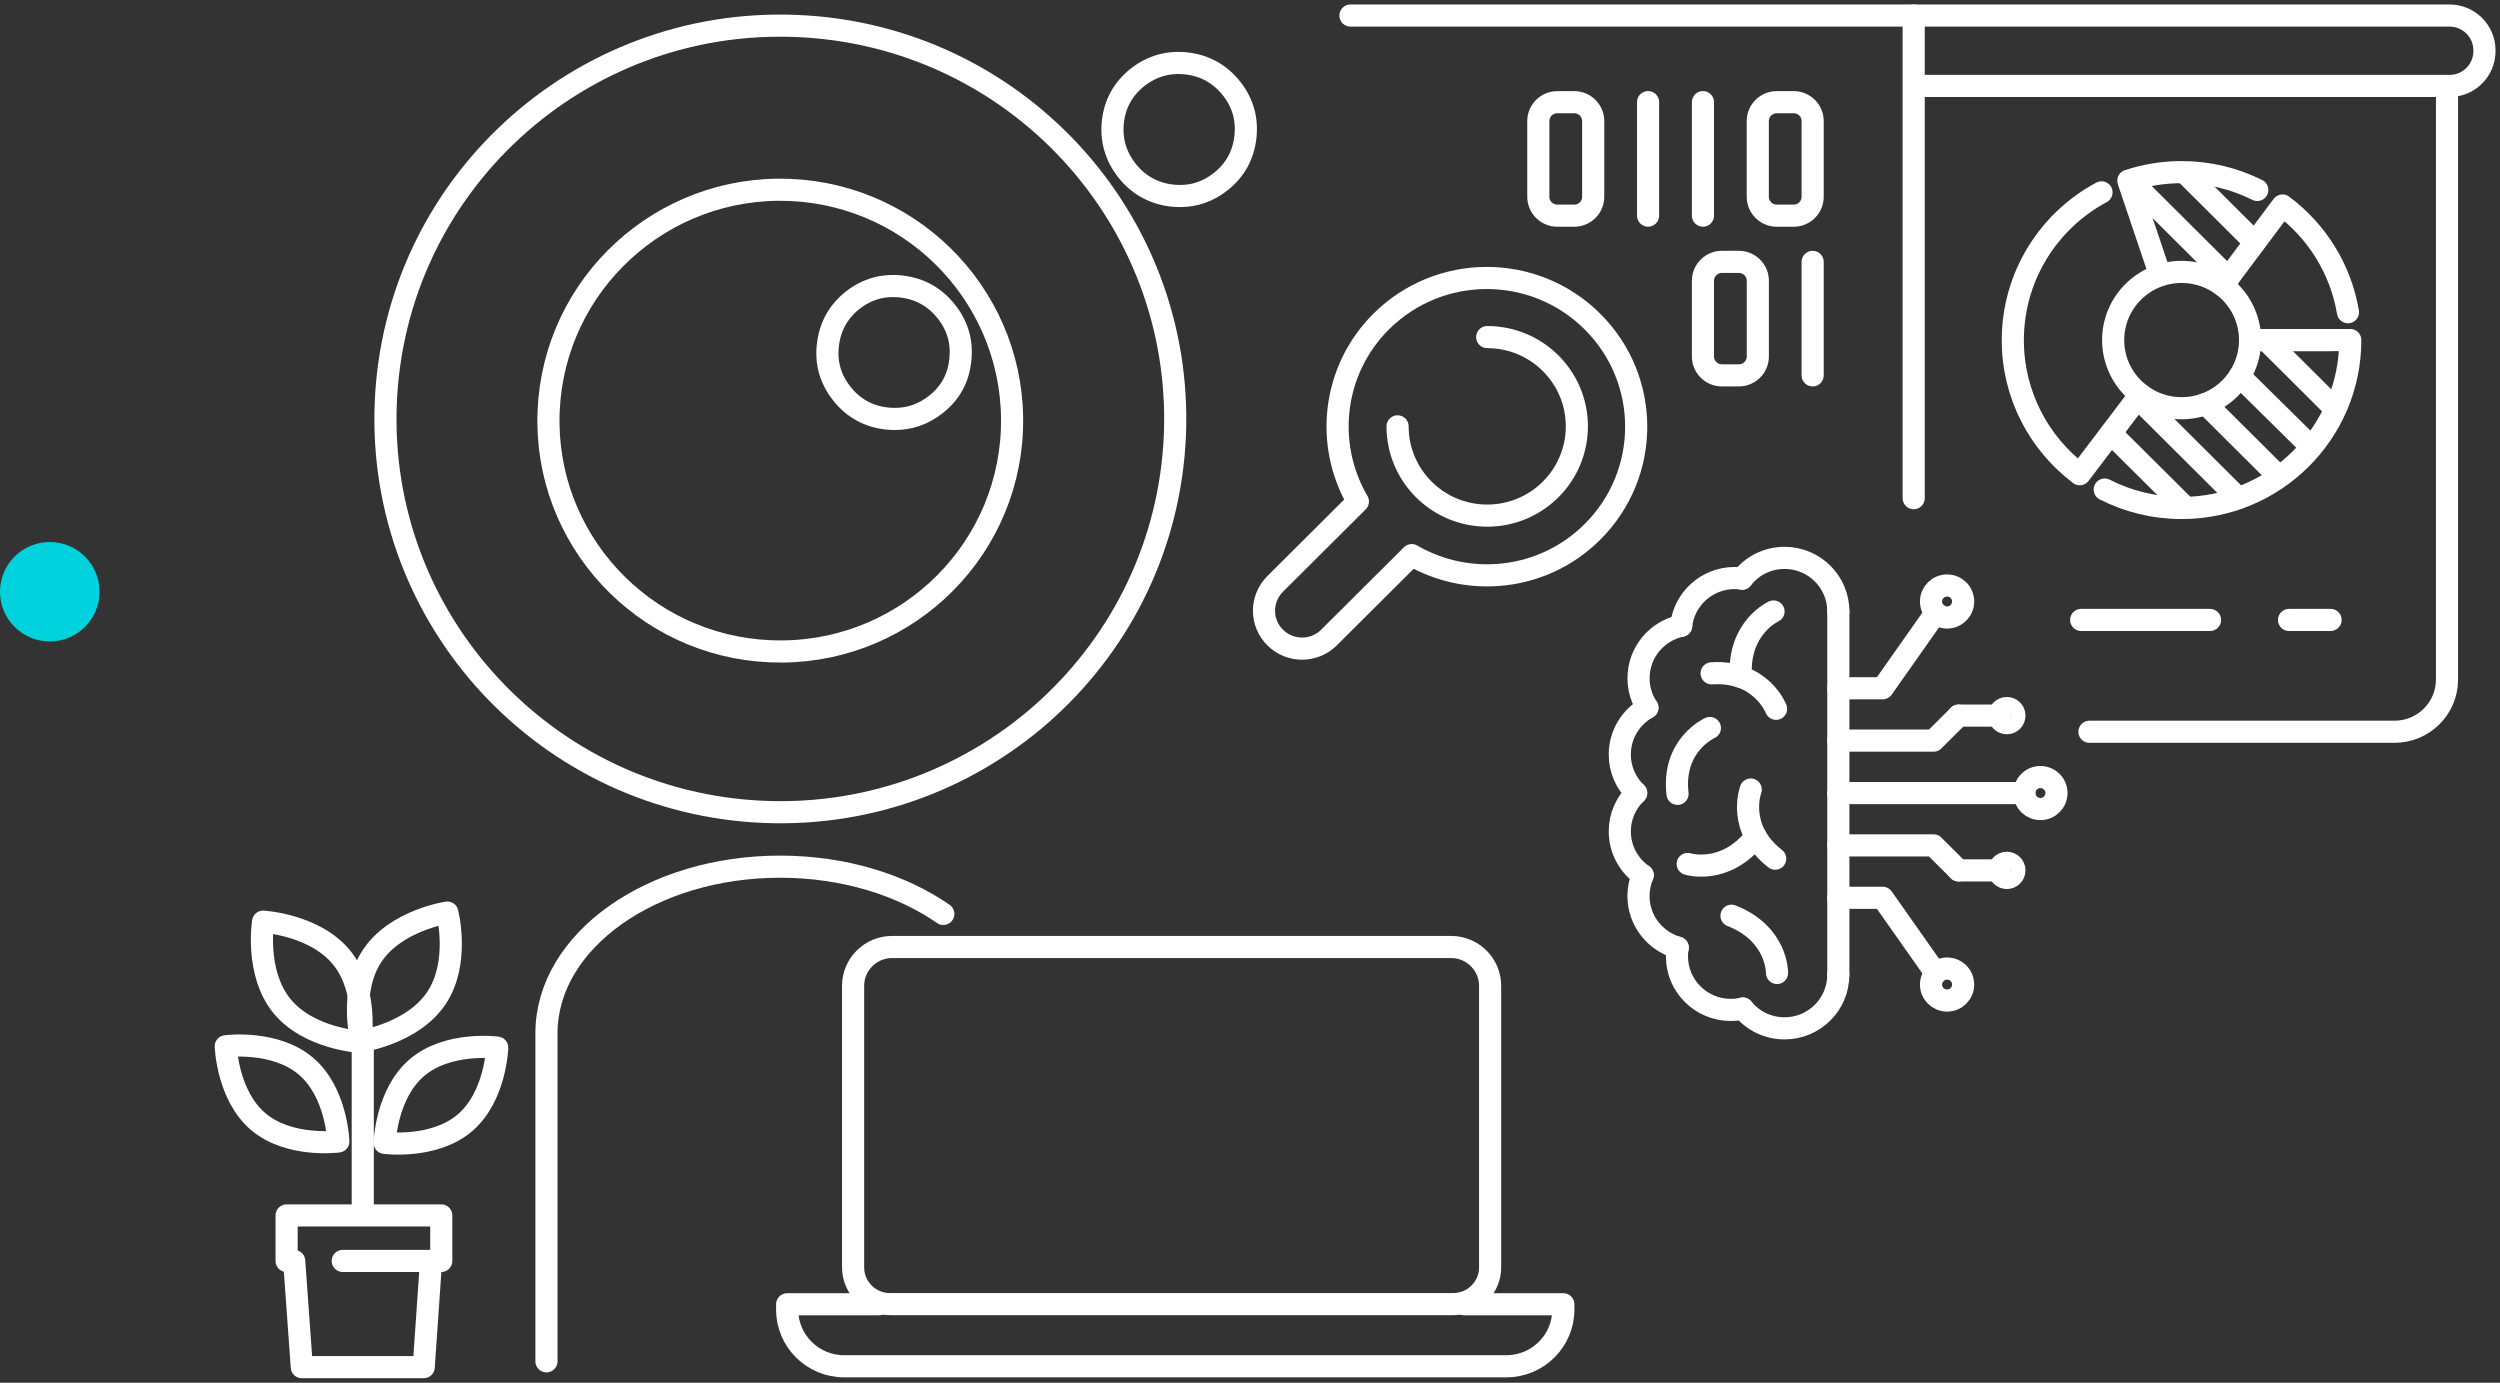 <svg width="226" height="125" viewBox="0 0 226 125" fill="none" xmlns="http://www.w3.org/2000/svg">
<rect x="0" y="0" width="226" height="125" fill="#333333" stroke="none"/>
<path d="M9 53.493C9 55.975 6.985 57.987 4.5 57.987C2.015 57.987 0 55.975 0 53.493C0 51.012 2.015 49 4.5 49C6.985 49 9 51.012 9 53.493Z" fill="#00D2DD"/>
<path d="M38.957 114.124L38.304 123.591H27.283L26.594 113.989H25.909V109.875H39.892V113.989H30.984" stroke="white" stroke-width="2" stroke-linecap="round" stroke-linejoin="round"/>
<path d="M32.794 109.724V93.335" stroke="white" stroke-width="2" stroke-linecap="round" stroke-linejoin="round"/>
<path d="M42.005 101.523C39.194 103.901 34.771 103.313 34.771 103.313C34.771 103.313 34.903 98.871 37.713 96.493C40.524 94.115 44.947 94.704 44.947 94.704C44.947 94.704 44.816 99.145 42.005 101.523Z" stroke="white" stroke-width="2" stroke-linecap="round" stroke-linejoin="round"/>
<path d="M39.453 90.225C37.311 93.433 32.675 94.119 32.675 94.119C32.675 94.119 31.513 89.6 33.659 86.389C35.801 83.181 40.438 82.495 40.438 82.495C40.438 82.495 41.599 87.014 39.453 90.225Z" stroke="white" stroke-width="2" stroke-linecap="round" stroke-linejoin="round"/>
<path d="M25.474 90.928C27.903 93.927 32.584 94.185 32.584 94.185C32.584 94.185 33.323 89.576 30.894 86.577C28.465 83.578 23.783 83.32 23.783 83.32C23.783 83.32 23.044 87.929 25.474 90.928Z" stroke="white" stroke-width="2" stroke-linecap="round" stroke-linejoin="round"/>
<path d="M23.352 101.401C26.163 103.779 30.586 103.19 30.586 103.19C30.586 103.19 30.455 98.749 27.644 96.371C24.834 93.993 20.41 94.581 20.41 94.581C20.41 94.581 20.542 99.022 23.352 101.401Z" stroke="white" stroke-width="2" stroke-linecap="round" stroke-linejoin="round"/>
<path d="M131.178 85.608H80.648C78.699 85.608 77.12 87.181 77.12 89.122V114.574C77.12 116.408 78.613 117.891 80.451 117.891H131.375C133.217 117.891 134.707 116.404 134.707 114.574V89.122C134.707 87.181 133.127 85.608 131.178 85.608Z" stroke="white" stroke-width="2" stroke-linecap="round" stroke-linejoin="round"/>
<path d="M79.434 117.908H71.158V118.394C71.158 121.209 73.468 123.51 76.295 123.51H136.188C139.015 123.51 141.325 121.209 141.325 118.394V117.908H132.389" stroke="white" stroke-width="2" stroke-linecap="round" stroke-linejoin="round"/>
<path d="M91.476 38.877C91.94 27.363 82.958 17.646 71.387 17.168C59.829 16.706 50.072 25.663 49.596 37.177C49.116 48.696 58.126 58.412 69.676 58.878C81.255 59.352 91 50.399 91.48 38.877M34.874 36.429C35.678 16.8 52.3 1.543 71.999 2.348C91.702 3.141 107.007 19.701 106.211 39.318C105.402 58.939 88.785 74.196 69.085 73.395C49.386 72.59 34.074 56.042 34.874 36.425" stroke="white" stroke-width="2" stroke-linecap="round" stroke-linejoin="round"/>
<path d="M85.276 82.617C81.477 79.986 76.299 78.36 70.591 78.347C58.906 78.319 49.419 85.056 49.399 93.392V123.064" stroke="white" stroke-width="2" stroke-linecap="round" stroke-linejoin="round"/>
<path d="M80.915 37.872C80.656 37.872 80.398 37.859 80.139 37.831C78.486 37.639 77.124 36.887 76.102 35.58C75.072 34.28 74.641 32.797 74.846 31.154C75.039 29.512 75.79 28.159 77.091 27.134C78.371 26.129 79.852 25.708 81.51 25.904C83.147 26.096 84.513 26.852 85.539 28.151C86.581 29.455 87 30.938 86.807 32.576C86.639 34.207 85.892 35.563 84.583 36.577C83.479 37.443 82.248 37.872 80.911 37.872" stroke="white" stroke-width="2" stroke-linecap="round" stroke-linejoin="round"/>
<path d="M106.695 17.72C106.428 17.72 106.174 17.703 105.895 17.675C104.261 17.471 102.903 16.719 101.878 15.419C100.852 14.116 100.429 12.633 100.606 10.998C100.79 9.356 101.541 8.016 102.842 6.982C104.147 5.969 105.64 5.544 107.285 5.736C108.931 5.928 110.289 6.692 111.323 7.987C112.357 9.29 112.771 10.774 112.583 12.412C112.39 14.055 111.643 15.407 110.338 16.429C109.243 17.291 108.02 17.72 106.699 17.72" stroke="white" stroke-width="2" stroke-linecap="round" stroke-linejoin="round"/>
<path d="M160.618 19.497H162.149C163.096 19.497 163.864 18.733 163.864 17.789V10.945C163.864 10.002 163.096 9.237 162.149 9.237H160.618C159.671 9.237 158.903 10.002 158.903 10.945V17.789C158.903 18.733 159.671 19.497 160.618 19.497Z" stroke="white" stroke-width="2" stroke-linecap="round" stroke-linejoin="round"/>
<path d="M140.78 19.497H142.31C143.257 19.497 144.025 18.733 144.025 17.789V10.945C144.025 10.002 143.257 9.237 142.31 9.237H140.78C139.832 9.237 139.064 10.002 139.064 10.945V17.789C139.064 18.733 139.832 19.497 140.78 19.497Z" stroke="white" stroke-width="2" stroke-linecap="round" stroke-linejoin="round"/>
<path d="M153.947 9.233V19.493" stroke="white" stroke-width="2" stroke-linecap="round" stroke-linejoin="round"/>
<path d="M148.986 9.233V19.493" stroke="white" stroke-width="2" stroke-linecap="round" stroke-linejoin="round"/>
<path d="M157.192 23.673H155.662C154.714 23.673 153.947 24.438 153.947 25.381V32.225C153.947 33.168 154.714 33.933 155.662 33.933H157.192C158.139 33.933 158.907 33.168 158.907 32.225V25.381C158.907 24.438 158.139 23.673 157.192 23.673Z" stroke="white" stroke-width="2" stroke-linecap="round" stroke-linejoin="round"/>
<path d="M163.864 23.673V33.933" stroke="white" stroke-width="2" stroke-linecap="round" stroke-linejoin="round"/>
<path d="M115.275 52.786L122.754 45.337C119.739 40.193 120.432 33.484 124.859 29.067C130.136 23.816 138.679 23.816 143.955 29.067C149.232 34.317 149.232 42.828 143.955 48.083C139.524 52.496 132.791 53.186 127.621 50.183L120.141 57.632C118.799 58.972 116.616 58.972 115.275 57.632C113.929 56.296 113.929 54.126 115.275 52.79V52.786Z" stroke="white" stroke-width="2" stroke-linecap="round" stroke-linejoin="round"/>
<path d="M126.341 38.542C126.341 43 129.968 46.612 134.444 46.612C138.921 46.612 142.548 43 142.548 38.542C142.548 34.084 138.921 30.472 134.444 30.472" stroke="white" stroke-width="2" stroke-linecap="round" stroke-linejoin="round"/>
<path d="M221.209 8.894V61.428C221.209 64.034 219.087 66.151 216.465 66.151H188.888" stroke="white" stroke-width="2" stroke-linecap="round" stroke-linejoin="round"/>
<path d="M210.684 56.042H206.93" stroke="white" stroke-width="2" stroke-linecap="round" stroke-linejoin="round"/>
<path d="M199.786 56.042H188.138" stroke="white" stroke-width="2" stroke-linecap="round" stroke-linejoin="round"/>
<path d="M173.485 7.77H221.439C223.178 7.77 224.594 6.365 224.594 4.628V4.547C224.594 2.814 223.182 1.405 221.439 1.405H122.082" stroke="white" stroke-width="2" stroke-linecap="round" stroke-linejoin="round"/>
<path d="M212.256 28.225C211.595 24.29 209.416 20.87 206.339 18.578L200.931 25.81" stroke="white" stroke-width="2" stroke-linecap="round" stroke-linejoin="round"/>
<path d="M190.267 44.254C192.351 45.321 194.719 45.921 197.222 45.921C205.641 45.921 212.465 39.126 212.465 30.742H203.405" stroke="white" stroke-width="2" stroke-linecap="round" stroke-linejoin="round"/>
<path d="M204.058 17.172C202.002 16.143 199.68 15.562 197.218 15.562C195.535 15.562 193.915 15.832 192.401 16.335L195.277 24.866" stroke="white" stroke-width="2" stroke-linecap="round" stroke-linejoin="round"/>
<path d="M211.062 36.92L204.882 30.766" stroke="white" stroke-width="2" stroke-linecap="round" stroke-linejoin="round"/>
<path d="M208.928 40.397L202.47 34.023" stroke="white" stroke-width="2" stroke-linecap="round" stroke-linejoin="round"/>
<path d="M206.003 43.081L199.405 36.515" stroke="white" stroke-width="2" stroke-linecap="round" stroke-linejoin="round"/>
<path d="M202.343 45.035L193.258 35.988" stroke="white" stroke-width="2" stroke-linecap="round" stroke-linejoin="round"/>
<path d="M203.82 21.892L197.542 15.64" stroke="white" stroke-width="2" stroke-linecap="round" stroke-linejoin="round"/>
<path d="M201.456 25.14L192.626 16.347" stroke="white" stroke-width="2" stroke-linecap="round" stroke-linejoin="round"/>
<path d="M197.357 45.668L190.842 39.188" stroke="white" stroke-width="2" stroke-linecap="round" stroke-linejoin="round"/>
<path d="M210.655 30.742H204.23" stroke="white" stroke-width="2" stroke-linecap="round" stroke-linejoin="round"/>
<path d="M189.976 17.389C185.2 19.951 181.958 24.976 181.958 30.758C181.958 35.702 184.334 40.094 188.01 42.869L193.48 35.657" stroke="white" stroke-width="2" stroke-linecap="round" stroke-linejoin="round"/>
<path d="M191.03 30.742C191.03 34.145 193.8 36.903 197.218 36.903C200.636 36.903 203.405 34.145 203.405 30.742C203.405 27.338 200.636 24.58 197.218 24.58C193.8 24.58 191.03 27.338 191.03 30.742Z" stroke="white" stroke-width="2" stroke-linecap="round" stroke-linejoin="round"/>
<path d="M172.997 1.409V45.035" stroke="white" stroke-width="2" stroke-linecap="round" stroke-linejoin="round"/>
<path d="M157.487 52.308C158.369 51.168 159.76 50.432 161.324 50.432C164.011 50.432 166.186 52.598 166.186 55.274" stroke="white" stroke-width="2" stroke-linecap="round" stroke-linejoin="round"/>
<path d="M151.977 56.573C152.235 54.15 154.299 52.255 156.806 52.255C157.036 52.255 157.266 52.267 157.487 52.312" stroke="white" stroke-width="2" stroke-linecap="round" stroke-linejoin="round"/>
<path d="M148.928 63.973C148.415 63.213 148.124 62.294 148.124 61.309C148.124 58.976 149.778 57.035 151.981 56.569" stroke="white" stroke-width="2" stroke-linecap="round" stroke-linejoin="round"/>
<path d="M147.911 71.687C146.992 70.801 146.429 69.571 146.429 68.206C146.429 66.392 147.439 64.802 148.924 63.973" stroke="white" stroke-width="2" stroke-linecap="round" stroke-linejoin="round"/>
<path d="M147.911 71.687C146.992 72.566 146.429 73.796 146.429 75.16C146.429 76.799 147.25 78.245 148.502 79.12" stroke="white" stroke-width="2" stroke-linecap="round" stroke-linejoin="round"/>
<path d="M148.501 79.12C148.251 79.7 148.12 80.337 148.12 81.003C148.12 83.226 149.622 85.093 151.665 85.665" stroke="white" stroke-width="2" stroke-linecap="round" stroke-linejoin="round"/>
<path d="M151.665 85.665C151.616 85.923 151.595 86.184 151.595 86.454C151.595 89.126 153.77 91.296 156.457 91.296C156.831 91.296 157.2 91.255 157.549 91.173" stroke="white" stroke-width="2" stroke-linecap="round" stroke-linejoin="round"/>
<path d="M157.549 91.169C158.439 92.264 159.801 92.963 161.32 92.963C164.007 92.963 166.182 90.797 166.182 88.121" stroke="white" stroke-width="2" stroke-linecap="round" stroke-linejoin="round"/>
<path d="M166.186 88.121V55.278" stroke="white" stroke-width="2" stroke-linecap="round" stroke-linejoin="round"/>
<path d="M160.327 55.278C160.327 55.278 157.081 56.733 157.376 61.191" stroke="white" stroke-width="2" stroke-linecap="round" stroke-linejoin="round"/>
<path d="M160.556 64.075C160.556 64.075 159.206 60.578 154.73 60.868" stroke="white" stroke-width="2" stroke-linecap="round" stroke-linejoin="round"/>
<path d="M152.568 78.102C152.568 78.102 155.965 79.16 158.718 75.638" stroke="white" stroke-width="2" stroke-linecap="round" stroke-linejoin="round"/>
<path d="M158.267 71.373C158.267 71.373 156.942 74.878 160.478 77.624" stroke="white" stroke-width="2" stroke-linecap="round" stroke-linejoin="round"/>
<path d="M160.643 87.958C160.643 87.958 160.704 84.415 156.527 82.781" stroke="white" stroke-width="2" stroke-linecap="round" stroke-linejoin="round"/>
<path d="M154.574 65.812C154.574 65.812 151.132 67.328 151.649 71.765" stroke="white" stroke-width="2" stroke-linecap="round" stroke-linejoin="round"/>
<path d="M183.001 71.691H166.182" stroke="white" stroke-width="2" stroke-linecap="round" stroke-linejoin="round"/>
<path d="M185.905 71.691C185.905 72.488 185.257 73.138 184.453 73.138C183.649 73.138 183 72.492 183 71.691C183 70.891 183.649 70.245 184.453 70.245C185.257 70.245 185.905 70.891 185.905 71.691Z" stroke="white" stroke-width="2" stroke-linecap="round" stroke-linejoin="round"/>
<path d="M166.182 76.423H174.798V76.431L177.059 78.683" stroke="white" stroke-width="2" stroke-linecap="round" stroke-linejoin="round"/>
<path d="M181.417 79.369C181.797 79.369 182.106 79.062 182.106 78.683C182.106 78.303 181.797 77.996 181.417 77.996C181.036 77.996 180.727 78.303 180.727 78.683C180.727 79.062 181.036 79.369 181.417 79.369Z" stroke="white" stroke-width="2" stroke-linecap="round" stroke-linejoin="round"/>
<path d="M176.017 90.45C176.819 90.45 177.469 89.802 177.469 89.004C177.469 88.205 176.819 87.557 176.017 87.557C175.215 87.557 174.564 88.205 174.564 89.004C174.564 89.802 175.215 90.45 176.017 90.45Z" stroke="white" stroke-width="2" stroke-linecap="round" stroke-linejoin="round"/>
<path d="M166.182 81.159H170.191L174.991 87.978" stroke="white" stroke-width="2" stroke-linecap="round" stroke-linejoin="round"/>
<path d="M180.727 78.683H177.059" stroke="white" stroke-width="2" stroke-linecap="round" stroke-linejoin="round"/>
<path d="M166.182 66.952H174.798V66.944L177.059 64.696" stroke="white" stroke-width="2" stroke-linecap="round" stroke-linejoin="round"/>
<path d="M181.417 65.379C181.797 65.379 182.106 65.071 182.106 64.692C182.106 64.313 181.797 64.006 181.417 64.006C181.036 64.006 180.727 64.313 180.727 64.692C180.727 65.071 181.036 65.379 181.417 65.379Z" stroke="white" stroke-width="2" stroke-linecap="round" stroke-linejoin="round"/>
<path d="M177.469 54.375C177.469 55.172 176.821 55.822 176.017 55.822C175.213 55.822 174.564 55.176 174.564 54.375C174.564 53.574 175.213 52.929 176.017 52.929C176.821 52.929 177.469 53.574 177.469 54.375Z" stroke="white" stroke-width="2" stroke-linecap="round" stroke-linejoin="round"/>
<path d="M166.182 62.22H170.191L174.991 55.401" stroke="white" stroke-width="2" stroke-linecap="round" stroke-linejoin="round"/>
<path d="M177.059 64.692H180.727" stroke="white" stroke-width="2" stroke-linecap="round" stroke-linejoin="round"/>
</svg>
